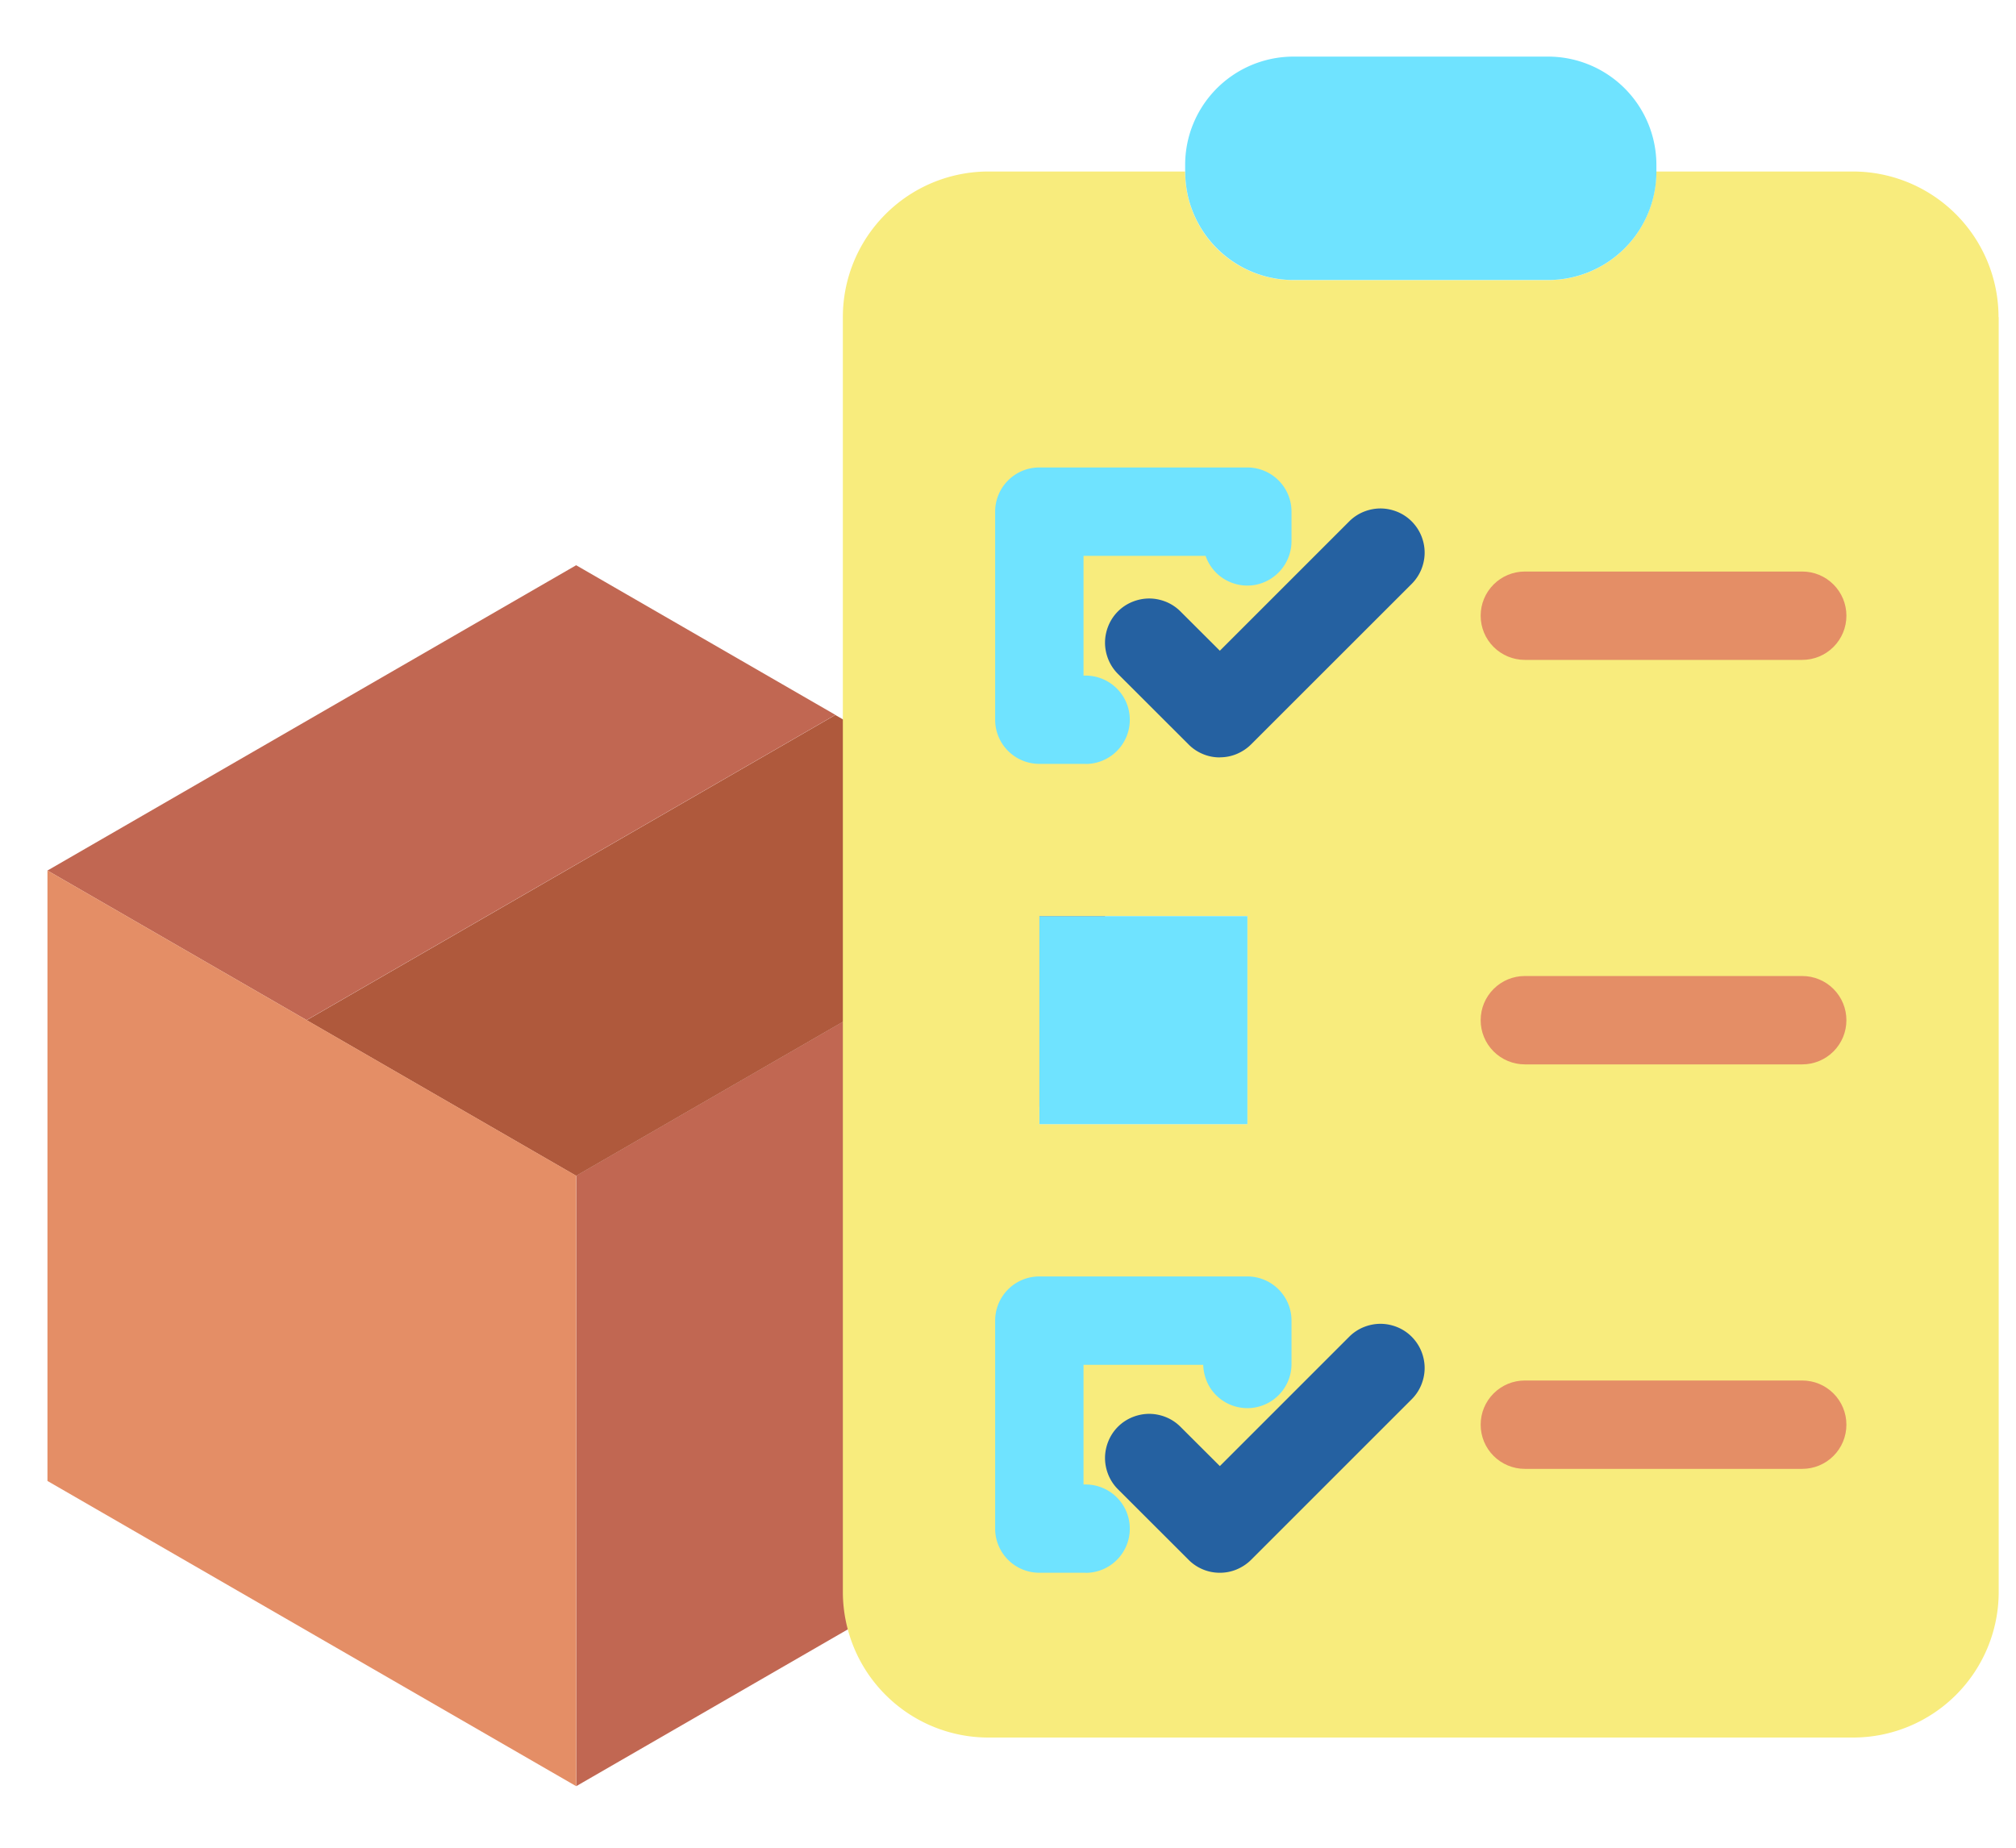 <svg xmlns="http://www.w3.org/2000/svg" xmlns:xlink="http://www.w3.org/1999/xlink" xmlns:v="https://vecta.io/nano" width="24" height="22" fill="none"><path d="M13.155 10.365v2.412h-.238c-.076 0-.15.015-.22.044s-.133.071-.187.125-.096.117-.125.187-.044.145-.044.22v.035h-1.046c-.102 0-.202.02-.296.059s-.179.096-.251.168-.129.157-.168.251-.059.195-.059.296v4.991L6.86 21.267v-7.269l6.294-3.634h.001z" fill="#c16752"/><path d="M6.859 14L3.65 12.147l6.294-3.634h0l3.209 1.853L6.859 14z" fill="#af593c"/><path d="M9.944 8.512L3.65 12.146.565 10.365 6.859 6.73l3.085 1.781z" fill="#c16752"/><path d="M6.859 13.998v7.269L.565 17.633v-7.268h.001l3.085 1.781 3.209 1.853z" fill="#e48e66"/><path d="M23.794 3.775v15.179c0 .46-.183.901-.508 1.226s-.766.508-1.226.508H11.768a1.73 1.73 0 0 1-.664-.132c-.21-.087-.401-.215-.562-.376s-.289-.352-.376-.563-.132-.436-.132-.664V3.775a1.73 1.73 0 0 1 .132-.663c.087-.21.215-.401.376-.562s.352-.289.562-.376.436-.132.664-.132h2.341v.005a1.29 1.29 0 0 0 .377.911 1.29 1.29 0 0 0 .911.377h3.032a1.29 1.29 0 0 0 .911-.377 1.29 1.29 0 0 0 .377-.911v-.005h2.341c.46 0 .901.183 1.226.508s.508.766.508 1.226zm-8.944 9.61v-2.477h-2.476v2.477h2.476z" fill="#f8ec7d"/><path d="M14.109 2.042v-.079c0-.169.033-.337.098-.493a1.29 1.29 0 0 1 1.191-.796h3.032a1.29 1.29 0 0 1 1.289 1.288v.084a1.29 1.29 0 0 1-1.289 1.288h-3.032a1.29 1.29 0 0 1-1.19-.795c-.065-.156-.098-.324-.098-.493v-.005zm.741 8.866h-2.476v2.477h2.476v-2.477zm-1.926-1.813h-.551c-.139 0-.273-.055-.372-.154s-.154-.232-.154-.372V6.092c0-.139.055-.273.154-.372s.232-.154.372-.154h2.476c.139 0 .273.055.372.154s.154.232.154.372v.354a.53.53 0 0 1-.438.519.53.53 0 0 1-.356-.066c-.107-.063-.188-.163-.229-.281h-1.453v1.426h.025c.139 0 .273.055.372.154s.154.232.154.372-.055.273-.154.372-.232.154-.372.154h0zm0 9.631h-.551c-.139 0-.273-.055-.372-.154s-.154-.232-.154-.372v-2.476c0-.139.055-.273.154-.372s.232-.154.372-.154h2.476c.139 0 .273.055.372.154s.154.232.154.372v.506c.001.069-.011.138-.036.202a.53.53 0 0 1-.111.173c-.048.05-.105.09-.168.117a.53.53 0 0 1-.2.044c-.069.001-.138-.011-.202-.036a.53.53 0 0 1-.173-.111.51.51 0 0 1-.117-.169c-.027-.064-.042-.131-.044-.2h-1.425v1.425h.025c.139 0 .273.055.372.154s.154.232.154.372-.055.273-.154.372-.232.154-.372.154h0z" fill="#6fe3ff"/><path d="M14.521 9.018c-.069 0-.137-.013-.201-.04a.52.52 0 0 1-.17-.114l-.841-.84a.52.52 0 0 1-.114-.171c-.026-.064-.04-.132-.04-.201s.014-.137.04-.201a.52.52 0 0 1 .285-.285c.064-.026.132-.04.201-.04s.137.014.201.04a.52.52 0 0 1 .171.114l.469.468 1.54-1.54a.52.52 0 0 1 .171-.114c.064-.026.132-.04.201-.04s.137.014.201.04a.52.52 0 0 1 .171.114.53.53 0 0 1 .114.171c.026.064.04.132.04.201s-.014.137-.04.201a.53.53 0 0 1-.114.171l-1.912 1.911c-.049.049-.107.087-.171.114s-.132.04-.201.04zm0 9.708c-.069 0-.137-.013-.201-.04a.52.52 0 0 1-.17-.114l-.841-.84a.52.52 0 0 1-.114-.171c-.026-.064-.04-.132-.04-.201s.014-.137.04-.201a.52.52 0 0 1 .285-.285c.064-.026.132-.04.201-.04s.137.014.201.04a.52.52 0 0 1 .171.114l.469.468 1.54-1.54a.52.52 0 0 1 .171-.114c.064-.026.132-.04.201-.04s.137.014.201.04a.52.52 0 0 1 .171.114.53.53 0 0 1 .114.171c.026.064.04.132.04.201s-.014.137-.04.201a.52.52 0 0 1-.114.171l-1.912 1.912c-.049.049-.107.087-.171.114s-.132.04-.201.04h0z" fill="#2561a1"/><g fill="#e48e66"><use xlink:href="#B"/><path d="M21.455 12.673h-3.302c-.139 0-.273-.055-.372-.154s-.154-.232-.154-.372.055-.273.154-.372.232-.154.372-.154h3.302c.14 0 .273.055.372.154s.154.232.154.372-.055.273-.154.372-.232.154-.372.154h0z"/><use xlink:href="#B" y="9.632"/></g><defs><path id="B" d="M21.455 7.857h-3.302c-.139 0-.273-.055-.372-.154s-.154-.232-.154-.372.055-.273.154-.372.232-.154.372-.154h3.302c.14 0 .273.055.372.154s.154.232.154.372-.055.273-.154.372-.232.154-.372.154z"/></defs></svg>